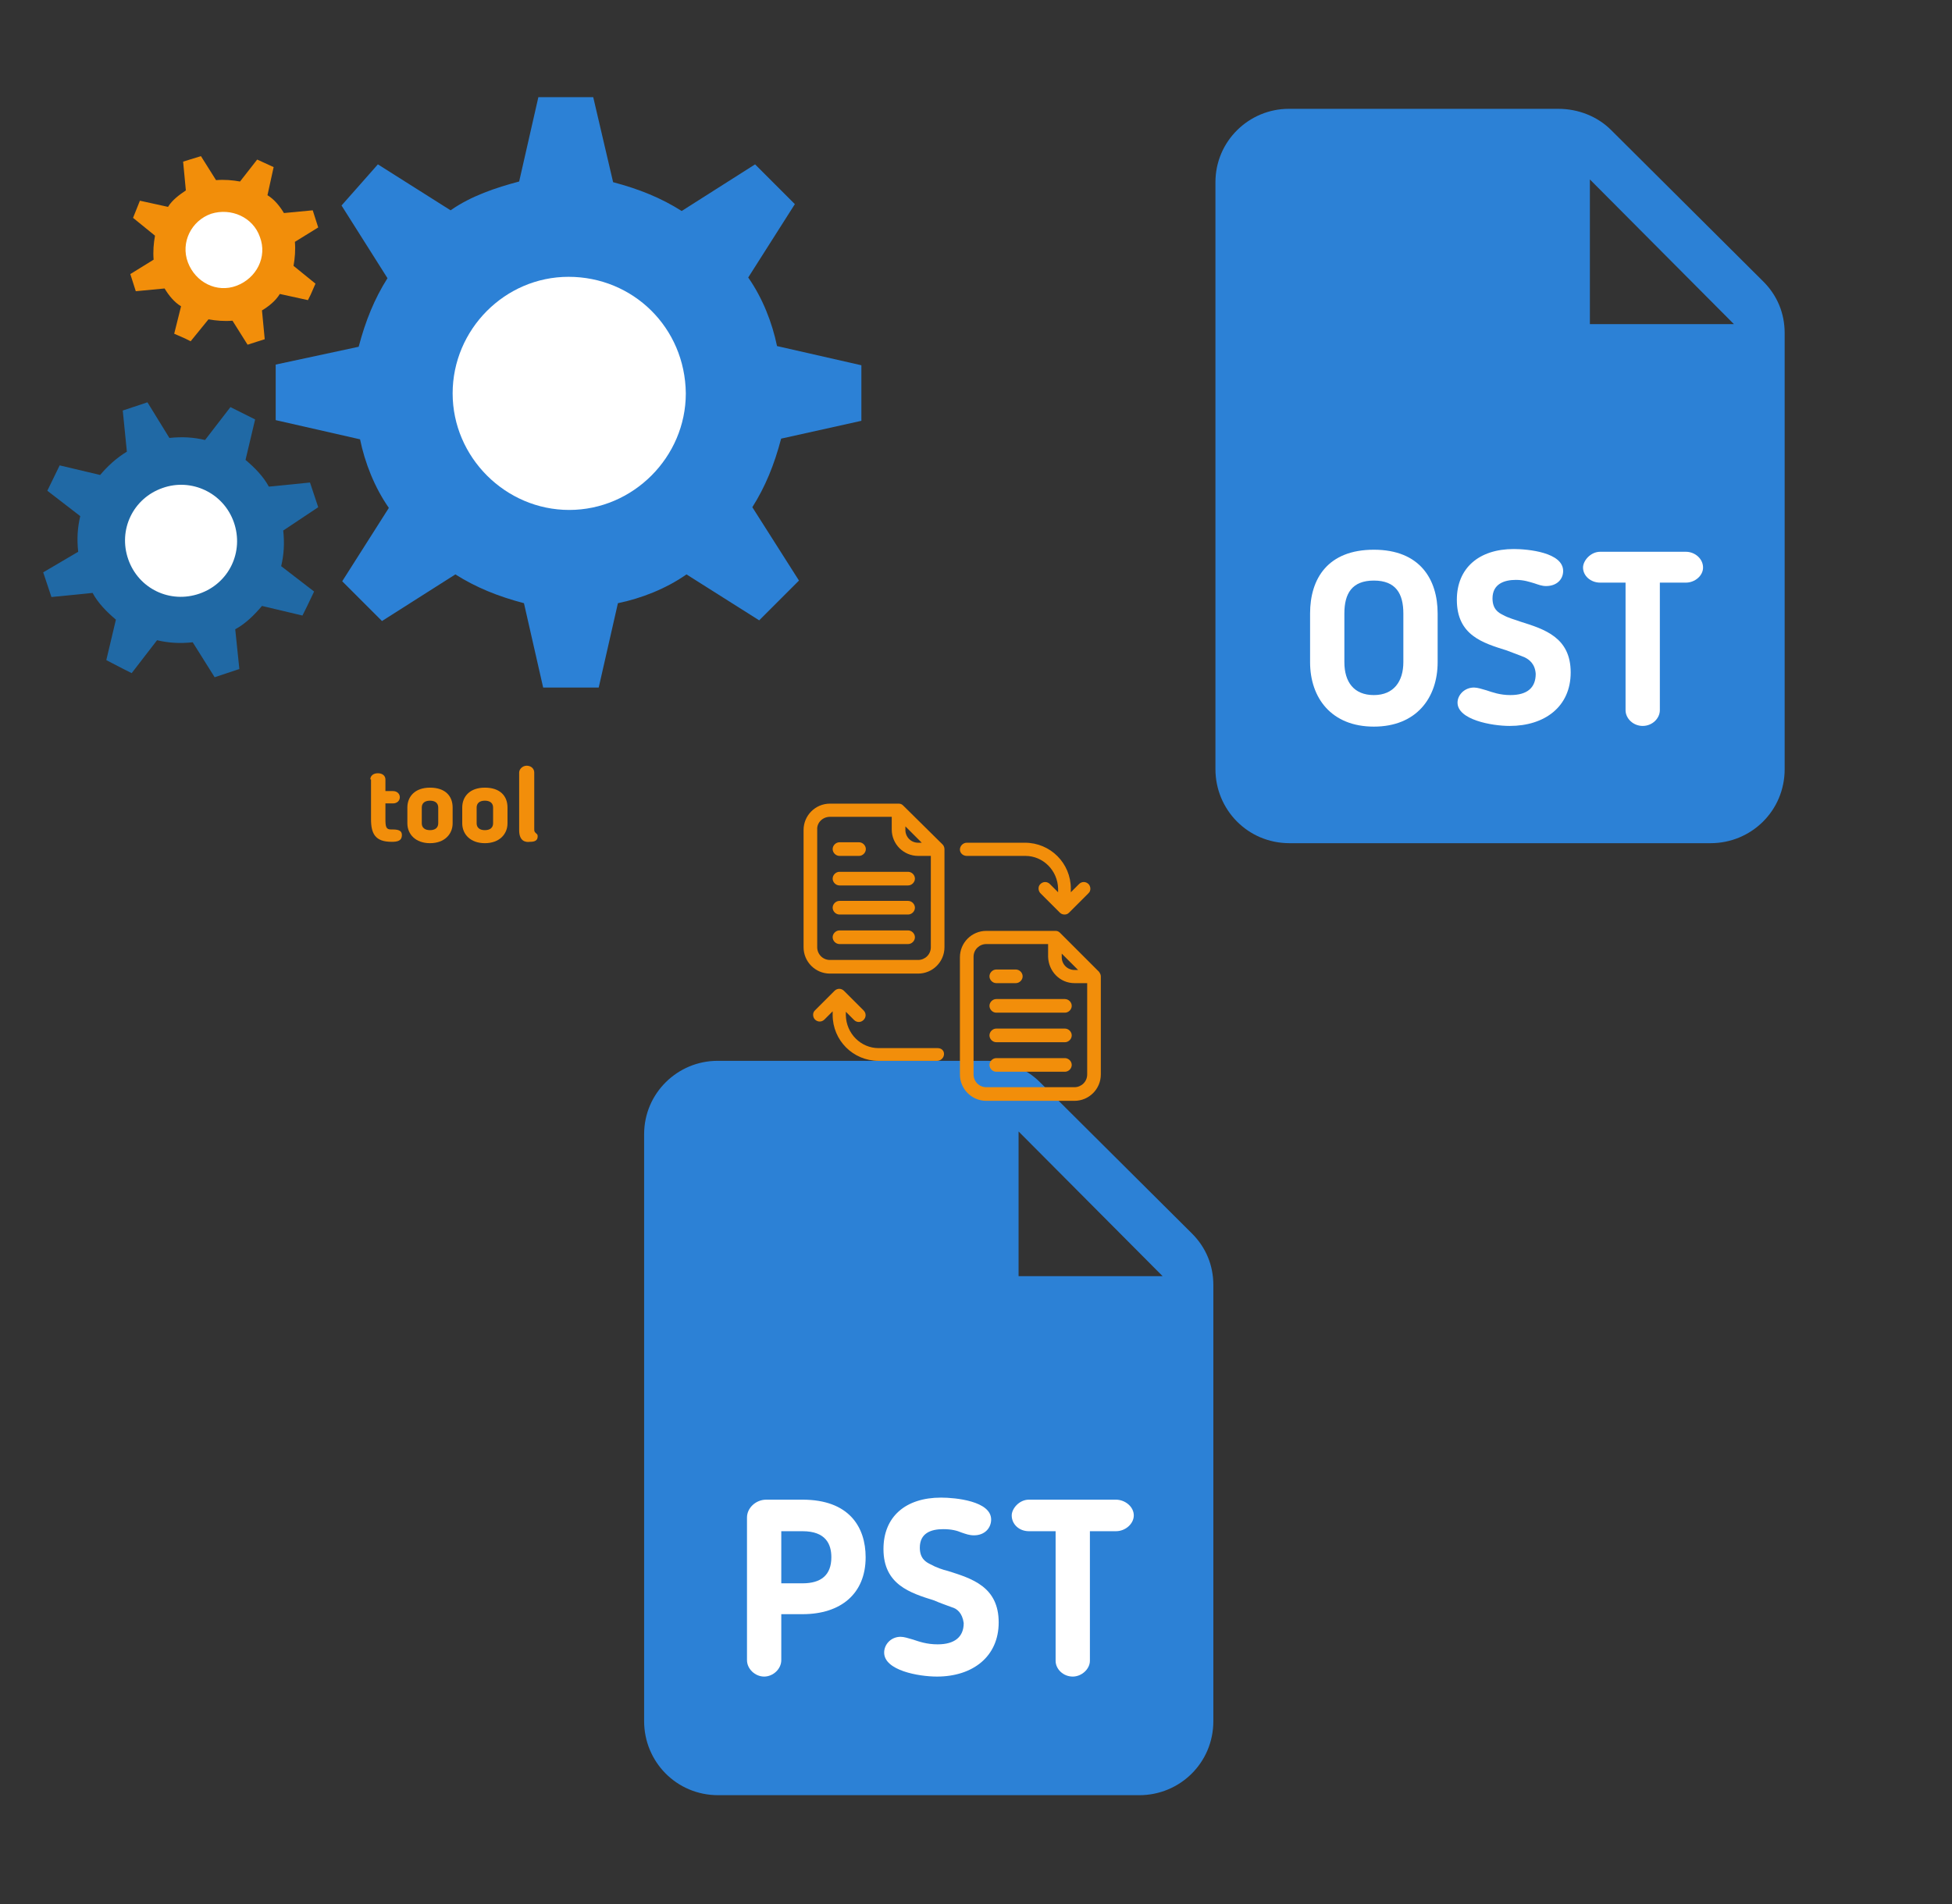 ﻿<?xml version="1.0" encoding="utf-8"?>
<!DOCTYPE svg PUBLIC "-//W3C//DTD SVG 1.1//EN" "http://www.w3.org/Graphics/SVG/1.1/DTD/svg11.dtd">
<svg width="1025" height="1000" xmlns="http://www.w3.org/2000/svg" xmlns:xlink="http://www.w3.org/1999/xlink" xmlns:xml="http://www.w3.org/XML/1998/namespace" version="1.1">
  <rect width="100%" height="100%" fill="#333333" stroke="none"/>
  <svg x="0" y="0" width="475" height="500" viewBox="0, 0, 131.9, 125.7" xml:space="preserve" id="Layer_1" enable-background="new 0 0 131.9 125.7" xmlns="http://www.w3.org/2000/svg" xmlns:xlink="http://www.w3.org/1999/xlink" xmlns:xml="http://www.w3.org/XML/1998/namespace" version="1.1">
    <g>
      <g>
        <g>
          <path d="M46.4 67.4 L45.2 63.8 L39.2 64.4 C38.4 62.9 37.1 61.6 35.8 60.5 L37.2 54.6 L33.6 52.8 L29.9 57.6 C28.2 57.2 26.6 57.1 24.7 57.3 L21.5 52.1 L17.9 53.3 L18.5 59.3 C17 60.2 15.7 61.4 14.6 62.7 L8.7 61.3 L6.9 65 L11.7 68.7 C11.3 70.4 11.2 72 11.4 73.9 L6.3 76.9 L7.5 80.5 L13.5 79.9 C14.3 81.4 15.6 82.7 16.9 83.8 L15.5 89.7 L18 91 L19.2 91.6 L22.9 86.8 C24.6 87.2 26.2 87.3 28.1 87.1 L31.3 92.2 L34.9 91 L34.3 85.2 C35.8 84.4 37.1 83.1 38.2 81.8 L44.1 83.2 L44.7 82 L45.8 79.7 L41 76 C41.4 74.3 41.5 72.7 41.3 70.8 L46.4 67.4 z" style="fill:#2069A5;" />
          <path d="M23.7 64.6 C19.4 66.1 17.2 70.7 18.7 75 C20.2 79.3 24.8 81.5 29.1 80 C33.4 78.5 35.6 73.9 34.1 69.6 C32.6 65.3 27.9 63.1 23.7 64.6 z" style="fill:white;" />
        </g>
        <g>
          <g>
            <g>
              <path d="M46.4 26.6 L45.6 24.1 L41.4 24.5 C40.8 23.5 40 22.5 39 21.9 L39.9 17.8 L37.5 16.7 L35 19.9 C33.9 19.7 32.7 19.6 31.5 19.7 L29.3 16.2 L26.7 17 L27.1 21.2 C26.2 21.8 25.1 22.6 24.5 23.6 L20.4 22.7 L19.4 25.2 L22.6 27.8 C22.4 28.9 22.3 30.1 22.4 31.3 L19 33.4 L19.8 35.9 L24 35.5 C24.6 36.5 25.4 37.5 26.4 38.1 L25.4 42.1 L27 42.8 L27.8 43.2 L30.4 40 C31.5 40.2 32.7 40.3 33.9 40.2 L36.1 43.7 L38.6 42.9 L38.2 38.7 C39.2 38.1 40.2 37.3 40.8 36.3 L44.9 37.2 L45.3 36.4 L46 34.8 L42.8 32.2 C43 31.1 43.1 29.9 43 28.7 L46.4 26.6 z" style="fill:#F28E0A;" />
            </g>
            <g>
              <path d="M30.8 24.6 C27.9 25.6 26.3 28.8 27.4 31.7 C28.5 34.6 31.6 36.2 34.5 35.1 C37.4 34 39 30.9 37.9 28 C36.9 25.1 33.7 23.7 30.8 24.6 z" style="fill:white;" />
            </g>
          </g>
        </g>
        <g>
          <g>
            <g>
              <path d="M125.6 54.8 L125.6 46.7 L113.3 43.9 C112.6 40.5 111.2 36.9 109.1 33.9 L115.9 23.2 L110.1 17.4 L99.4 24.2 C96.4 22.3 93.2 21 89.4 20 L86.5 7.6 L78.5 7.6 L75.7 19.9 C72.3 20.8 68.7 22 65.7 24.1 L55.1 17.4 L49.8 23.4 L56.5 34 C54.6 37 53.3 40.2 52.3 44 L40.2 46.6 L40.2 54.7 L52.5 57.5 C53.2 60.9 54.6 64.5 56.7 67.5 L49.9 78.2 L53.6 81.9 L55.7 84 L66.4 77.2 C69.4 79.1 72.6 80.4 76.4 81.4 L79.2 93.7 L87.3 93.7 L90.1 81.4 C93.5 80.7 97.1 79.3 100.1 77.2 L110.7 83.9 L112.8 81.8 L116.5 78.1 L109.7 67.4 C111.6 64.4 112.9 61.2 113.9 57.4 L125.6 54.8 z" style="fill:#2C81D6;" />
            </g>
            <g>
              <path d="M82.9 33.8 C73.6 33.8 66 41.5 66 50.8 C66 60.1 73.7 67.8 83 67.8 C92.3 67.8 100 60.1 100 50.8 C99.9 41.2 92.3 33.8 82.9 33.8 z" style="fill:white;" />
            </g>
          </g>
        </g>
      </g>
    </g>
    <g>
      <path d="M54 107.1 C54 106.6 54.4 106.2 55.1 106.2 C55.8 106.2 56.2 106.6 56.2 107.1 L56.2 108.8 L57.3 108.8 C57.9 108.8 58.3 109.2 58.3 109.7 C58.3 110.2 57.9 110.6 57.3 110.6 L56.2 110.6 L56.2 112.9 C56.2 114 56.3 114.4 57 114.4 C57.1 114.4 57.2 114.4 57.3 114.4 C58.3 114.4 58.6 114.7 58.6 115.2 C58.6 116.1 57.9 116.2 57.1 116.2 C54.7 116.2 54.1 115 54.1 112.9 L54.1 107.1 z" style="fill:#F28E0A;" />
      <path d="M59.4 113.5 L59.4 111.2 C59.4 109.6 60.5 108.3 62.7 108.3 C64.9 108.3 66 109.5 66 111.2 L66 113.5 C66 115.1 64.8 116.4 62.7 116.4 C60.6 116.4 59.4 115.1 59.4 113.5 z M63.9 113.5 L63.9 111.2 C63.9 110.6 63.5 110.2 62.7 110.2 C61.9 110.2 61.5 110.6 61.5 111.2 L61.5 113.5 C61.5 114.1 61.9 114.5 62.7 114.5 C63.5 114.5 63.9 114.1 63.9 113.5 z" style="fill:#F28E0A;" />
      <path d="M67.4 113.5 L67.4 111.2 C67.4 109.6 68.5 108.3 70.7 108.3 C72.9 108.3 74 109.5 74 111.2 L74 113.5 C74 115.1 72.8 116.4 70.7 116.4 C68.6 116.4 67.4 115.1 67.4 113.5 z M71.9 113.5 L71.9 111.2 C71.9 110.6 71.5 110.2 70.7 110.2 C69.9 110.2 69.5 110.6 69.5 111.2 L69.5 113.5 C69.5 114.1 69.9 114.5 70.7 114.5 C71.5 114.5 71.9 114.1 71.9 113.5 z" style="fill:#F28E0A;" />
      <path d="M75.7 114.5 L75.7 106.1 C75.7 105.6 76.2 105.1 76.8 105.1 C77.4 105.1 77.9 105.5 77.9 106.1 L77.9 114.3 C77.9 114.6 77.9 114.7 78.1 114.9 C78.3 115.1 78.4 115.1 78.4 115.4 C78.4 116 78 116.2 77.3 116.2 C76.6 116.3 75.7 116.1 75.7 114.5 z" style="fill:#F28E0A;" />
    </g>
  </svg>
  <svg x="550" y="0" width="475" height="500" viewBox="0, 0, 131.9, 125.7" xml:space="preserve" id="Layer_1#1" enable-background="new 0 0 131.9 125.7" xmlns="http://www.w3.org/2000/svg" xmlns:xlink="http://www.w3.org/1999/xlink" xmlns:xml="http://www.w3.org/XML/1998/namespace" version="1.1">
    <g>
      <g>
        <path d="M74.5 9.3 L35.2 9.3 C29.4 9.3 24.5 14 24.5 20 L24.5 105.6 C24.5 111.5 29.2 116.4 35.3 116.4 L96.7 116.4 C102.6 116.4 107.5 111.7 107.5 105.6 L107.5 42 C107.5 39.1 106.4 36.5 104.4 34.5 L82.2 12.4 C80.2 10.4 77.4 9.3 74.5 9.3 z M79.1 40.7 L79.1 19.6 L100.1 40.7 L79.1 40.7 z" style="fill:#2C81D6;" />
      </g>
    </g>
    <g>
      <path d="M38.3 90 L38.3 82.9 C38.3 77.8 40.9 73.6 47.6 73.6 C54.3 73.6 56.9 77.9 56.9 82.9 L56.9 90 C56.9 95.2 53.8 99.4 47.6 99.4 C41.4 99.4 38.3 95.2 38.3 90 z M43.3 82.9 L43.3 90 C43.3 92.9 44.7 94.8 47.6 94.8 C50.5 94.8 51.9 92.8 51.9 90 L51.9 82.9 C51.9 80 50.8 78.1 47.6 78.1 C44.4 78.1 43.3 80 43.3 82.9 z" style="fill:white;" />
      <path d="M69.6 89.3 C68.9 89 68 88.7 67 88.3 C63.5 87.2 59.7 86.1 59.7 80.9 C59.7 76.3 62.9 73.5 68 73.5 C70.1 73.5 75.2 74 75.2 76.7 C75.2 77.9 74.3 78.9 72.7 78.9 C72.1 78.9 71.6 78.7 71 78.5 C70.3 78.3 69.5 78 68.3 78 C66.6 78 64.9 78.6 64.9 80.7 C64.9 82.3 65.8 82.8 66.4 83.1 C67.3 83.6 68.2 83.8 69 84.1 C72.5 85.2 76.3 86.4 76.3 91.5 C76.3 96.5 72.5 99.3 67.4 99.3 C64.8 99.3 59.8 98.4 59.8 95.9 C59.8 94.8 60.8 93.7 62.2 93.7 C62.7 93.7 63.3 93.9 64 94.1 C64.9 94.4 66 94.8 67.5 94.8 C70 94.8 71.2 93.7 71.2 91.7 C71.1 90.2 70.2 89.6 69.6 89.3 z" style="fill:white;" />
      <path d="M84.4 78.4 L80.6 78.4 C79.2 78.4 78.1 77.4 78.1 76.2 C78.1 75.2 79.2 73.9 80.6 73.9 L93.1 73.9 C94.4 73.9 95.6 74.9 95.6 76.2 C95.6 77.4 94.4 78.4 93.1 78.4 L89.3 78.4 L89.3 97 C89.3 98.2 88.2 99.3 86.8 99.3 C85.4 99.3 84.3 98.2 84.3 97 L84.3 78.4 z" style="fill:white;" />
    </g>
  </svg>
  <svg x="250" y="500" width="475" height="500" viewBox="0, 0, 131.9, 125.7" xml:space="preserve" id="Layer_1#2" enable-background="new 0 0 131.9 125.7" xmlns="http://www.w3.org/2000/svg" xmlns:xlink="http://www.w3.org/1999/xlink" xmlns:xml="http://www.w3.org/XML/1998/namespace" version="1.1">
    <g>
      <g>
        <path d="M74.5 9.3 L35.2 9.3 C29.4 9.3 24.5 14 24.5 20 L24.5 105.6 C24.5 111.5 29.2 116.4 35.3 116.4 L96.7 116.4 C102.6 116.4 107.5 111.7 107.5 105.6 L107.5 42 C107.5 39.1 106.4 36.5 104.4 34.5 L82.2 12.4 C80.2 10.4 77.4 9.3 74.5 9.3 z M79.1 40.7 L79.1 19.6 L100.1 40.7 L79.1 40.7 z" style="fill:#2C81D6;" />
      </g>
    </g>
    <g>
      <path d="M44.5 90.1 L44.5 96.7 C44.5 98 43.3 99.1 42 99.1 C40.7 99.1 39.5 98 39.5 96.7 L39.5 75.9 C39.5 74.5 40.8 73.3 42.3 73.3 L47.6 73.3 C54.4 73.3 56.8 77.3 56.8 81.7 C56.8 87 53.2 90 47.6 90 L44.5 90 z M44.5 85.5 L47.6 85.5 C50.3 85.5 51.8 84.3 51.8 81.7 C51.8 79.8 51 77.9 47.6 77.9 L44.5 77.9 L44.5 85.5 z" style="fill:white;" />
      <path d="M69.4 89 C68.6 88.7 67.7 88.4 66.8 88 C63.3 86.9 59.4 85.7 59.4 80.5 C59.4 75.8 62.6 73 67.8 73 C69.9 73 75.1 73.5 75.1 76.2 C75.1 77.4 74.2 78.5 72.6 78.5 C71.9 78.5 71.4 78.3 70.8 78.1 C70.1 77.8 69.3 77.6 68.1 77.6 C66.3 77.6 64.7 78.2 64.7 80.3 C64.7 81.9 65.6 82.4 66.2 82.7 C67.1 83.2 68 83.5 68.8 83.7 C72.3 84.8 76.2 86 76.2 91.2 C76.2 96.2 72.4 99.1 67.2 99.1 C64.5 99.1 59.5 98.2 59.5 95.6 C59.5 94.4 60.5 93.3 61.9 93.3 C62.4 93.3 63 93.5 63.7 93.7 C64.6 94 65.7 94.4 67.3 94.4 C69.8 94.4 71.1 93.3 71.1 91.3 C70.9 89.8 70.1 89.2 69.4 89 z" style="fill:white;" />
      <path d="M84.4 77.9 L80.6 77.9 C79.2 77.9 78.1 76.9 78.1 75.6 C78.1 74.6 79.2 73.3 80.6 73.3 L93.3 73.3 C94.6 73.3 95.9 74.3 95.9 75.6 C95.9 76.8 94.7 77.9 93.3 77.9 L89.5 77.9 L89.5 96.8 C89.5 98 88.3 99.1 87 99.1 C85.6 99.1 84.5 98 84.5 96.8 L84.5 77.9 z" style="fill:white;" />
    </g>
  </svg>
  <svg x="350" y="350" width="300" height="300" viewBox="0, 0, 68, 125.7" xml:space="preserve" id="Layer_1#3" enable-background="new 0 0 68 125.7" xmlns="http://www.w3.org/2000/svg" xmlns:xlink="http://www.w3.org/1999/xlink" xmlns:xml="http://www.w3.org/XML/1998/namespace" version="1.1">
    <g id="Layer_1_00000017508270875717587870000016084312708746865847_" />
    <g id="sync_1_" />
    <g id="add_1_" />
    <g id="move_1_" />
    <g id="transfer_1_" />
    <g id="share_1_" />
    <g id="link_1_" />
    <g id="export_1_" />
    <g id="integrate_1_" />
    <g id="connect_1_" />
    <g id="copy_1_" />
    <g id="convert_1_" />
    <g id="push" />
    <g id="upload_1_" />
    <g id="download_1_" />
    <g id="migrate_1_" />
    <g id="import_export_1_" />
    <g id="create_shared_1_" />
    <g id="auto-sync_1_" />
    <g id="two-way_sync_1_" />
    <g id="one-way_two-way_sync_1_" />
    <g id="access_1_" />
    <g id="edit" />
    <g id="manage_1_" />
    <g id="update_1_" />
    <g id="open_1_" />
    <g id="display_1_" />
    <g id="use_1_" />
    <g id="get_1_" />
    <g>
      <path d="M66.3 67.2 L57.7 58.6 C57.4 58.3 57.1 58.2 56.7 58.2 L41.5 58.2 C38.3 58.2 35.7 60.8 35.7 64 L35.7 89.8 C35.7 93 38.3 95.6 41.5 95.6 L60.9 95.6 C64.1 95.6 66.7 93 66.7 89.8 L66.7 68.2 C66.7 67.8 66.5 67.5 66.3 67.2 z M60.9 66.8 C59.3 66.8 58.1 65.5 58.1 64 L58.1 63.2 L61.7 66.8 L60.9 66.8 z M60.9 69.7 L63.7 69.7 L63.7 89.8 C63.7 91.4 62.4 92.6 60.9 92.6 L41.5 92.6 C39.9 92.6 38.7 91.3 38.7 89.8 L38.7 63.9 C38.7 62.3 40 61.1 41.5 61.1 L55.1 61.1 L55.1 63.9 C55.2 67.1 57.7 69.7 60.9 69.7 z" style="fill:#F28E0A;" />
      <path d="M42.2 74.7 C42.2 75.5 42.9 76.2 43.7 76.2 L58.8 76.2 C59.6 76.2 60.3 75.5 60.3 74.7 C60.3 73.9 59.6 73.2 58.8 73.2 L43.7 73.2 C42.9 73.2 42.2 73.9 42.2 74.7 z" style="fill:#F28E0A;" />
      <path d="M58.8 79.7 L43.7 79.7 C42.9 79.7 42.2 80.4 42.2 81.2 C42.2 82 42.9 82.7 43.7 82.7 L58.8 82.7 C59.6 82.7 60.3 82 60.3 81.2 C60.3 80.4 59.6 79.7 58.8 79.7 z" style="fill:#F28E0A;" />
      <path d="M58.8 86.2 L43.7 86.2 C42.9 86.2 42.2 86.9 42.2 87.7 C42.2 88.5 42.9 89.2 43.7 89.2 L58.8 89.2 C59.6 89.2 60.3 88.5 60.3 87.7 C60.3 86.9 59.6 86.2 58.8 86.2 z" style="fill:#F28E0A;" />
      <path d="M43.7 69.7 L48 69.7 C48.8 69.7 49.5 69 49.5 68.2 C49.5 67.4 48.8 66.7 48 66.7 L43.7 66.7 C42.9 66.7 42.2 67.4 42.2 68.2 C42.2 69 42.9 69.7 43.7 69.7 z" style="fill:#F28E0A;" />
      <path d="M23.2 30.6 C22.9 30.3 22.6 30.2 22.2 30.2 L7.1 30.2 C3.9 30.2 1.3 32.8 1.3 36 L1.3 61.8 C1.3 65 3.9 67.6 7.1 67.6 L26.5 67.6 C29.7 67.6 32.3 65 32.3 61.8 L32.3 40.2 C32.3 39.8 32.1 39.4 31.9 39.2 L23.2 30.6 z M26.5 38.8 C24.9 38.8 23.7 37.5 23.7 36 L23.7 35.2 L27.3 38.8 L26.5 38.8 z M7.1 33.1 L20.7 33.1 L20.7 35.9 C20.7 39.1 23.3 41.7 26.5 41.7 L29.3 41.7 L29.3 61.8 C29.3 63.4 28 64.6 26.5 64.6 L7.1 64.6 C5.5 64.6 4.3 63.3 4.3 61.8 L4.3 35.9 C4.2 34.4 5.5 33.1 7.1 33.1 z" style="fill:#F28E0A;" />
      <path d="M9.2 48.2 L24.3 48.2 C25.1 48.2 25.8 47.5 25.8 46.7 C25.8 45.9 25.1 45.2 24.3 45.2 L9.2 45.2 C8.4 45.2 7.7 45.9 7.7 46.7 C7.7 47.5 8.4 48.2 9.2 48.2 z" style="fill:#F28E0A;" />
      <path d="M9.2 54.6 L24.3 54.6 C25.1 54.6 25.8 53.9 25.8 53.1 C25.8 52.3 25.1 51.6 24.3 51.6 L9.2 51.6 C8.4 51.6 7.7 52.3 7.7 53.1 C7.7 53.9 8.4 54.6 9.2 54.6 z" style="fill:#F28E0A;" />
      <path d="M9.2 61.1 L24.3 61.1 C25.1 61.1 25.8 60.4 25.8 59.6 C25.8 58.8 25.1 58.1 24.3 58.1 L9.2 58.1 C8.4 58.1 7.7 58.8 7.7 59.6 C7.7 60.4 8.4 61.1 9.2 61.1 z" style="fill:#F28E0A;" />
      <path d="M9.2 41.7 L13.5 41.7 C14.3 41.7 15 41 15 40.2 C15 39.4 14.3 38.7 13.5 38.7 L9.2 38.7 C8.4 38.7 7.7 39.4 7.7 40.2 C7.7 41 8.4 41.7 9.2 41.7 z" style="fill:#F28E0A;" />
      <path d="M30.8 84 L17.8 84 C13.9 84 10.7 80.8 10.6 76.8 L10.6 76 L12.4 77.8 C13 78.4 13.9 78.4 14.5 77.8 C15.1 77.2 15.1 76.3 14.5 75.7 L10.2 71.4 C9.6 70.8 8.7 70.8 8.1 71.4 L3.8 75.7 C3.5 76 3.4 76.3 3.4 76.7 C3.4 77.1 3.6 77.5 3.8 77.7 C4.4 78.3 5.3 78.3 5.9 77.7 L7.7 75.9 L7.7 76.7 C7.7 82.3 12.2 86.8 17.8 86.8 L30.7 86.8 C31.5 86.8 32.2 86.1 32.2 85.3 C32.2 84.5 31.6 84 30.8 84 z" style="fill:#F28E0A;" />
      <path d="M37.2 41.7 L50.1 41.7 C54 41.7 57.2 44.9 57.3 48.9 L57.3 49.7 L55.5 47.9 C54.9 47.3 54 47.3 53.4 47.9 C53.1 48.2 53 48.5 53 48.9 C53 49.3 53.2 49.7 53.4 49.9 L57.7 54.2 C58 54.5 58.4 54.6 58.7 54.6 C59.1 54.6 59.4 54.5 59.7 54.2 L64 49.9 C64.3 49.6 64.4 49.3 64.4 48.9 C64.4 48.5 64.2 48.1 64 47.9 L64 47.9 C63.4 47.3 62.5 47.3 61.9 47.9 L60.1 49.7 L60.1 48.9 C60.1 43.3 55.6 38.8 50 38.8 L37.2 38.8 C36.4 38.8 35.7 39.5 35.7 40.3 C35.7 41.1 36.4 41.7 37.2 41.7 z" style="fill:#F28E0A;" />
    </g>
  </svg>
</svg>